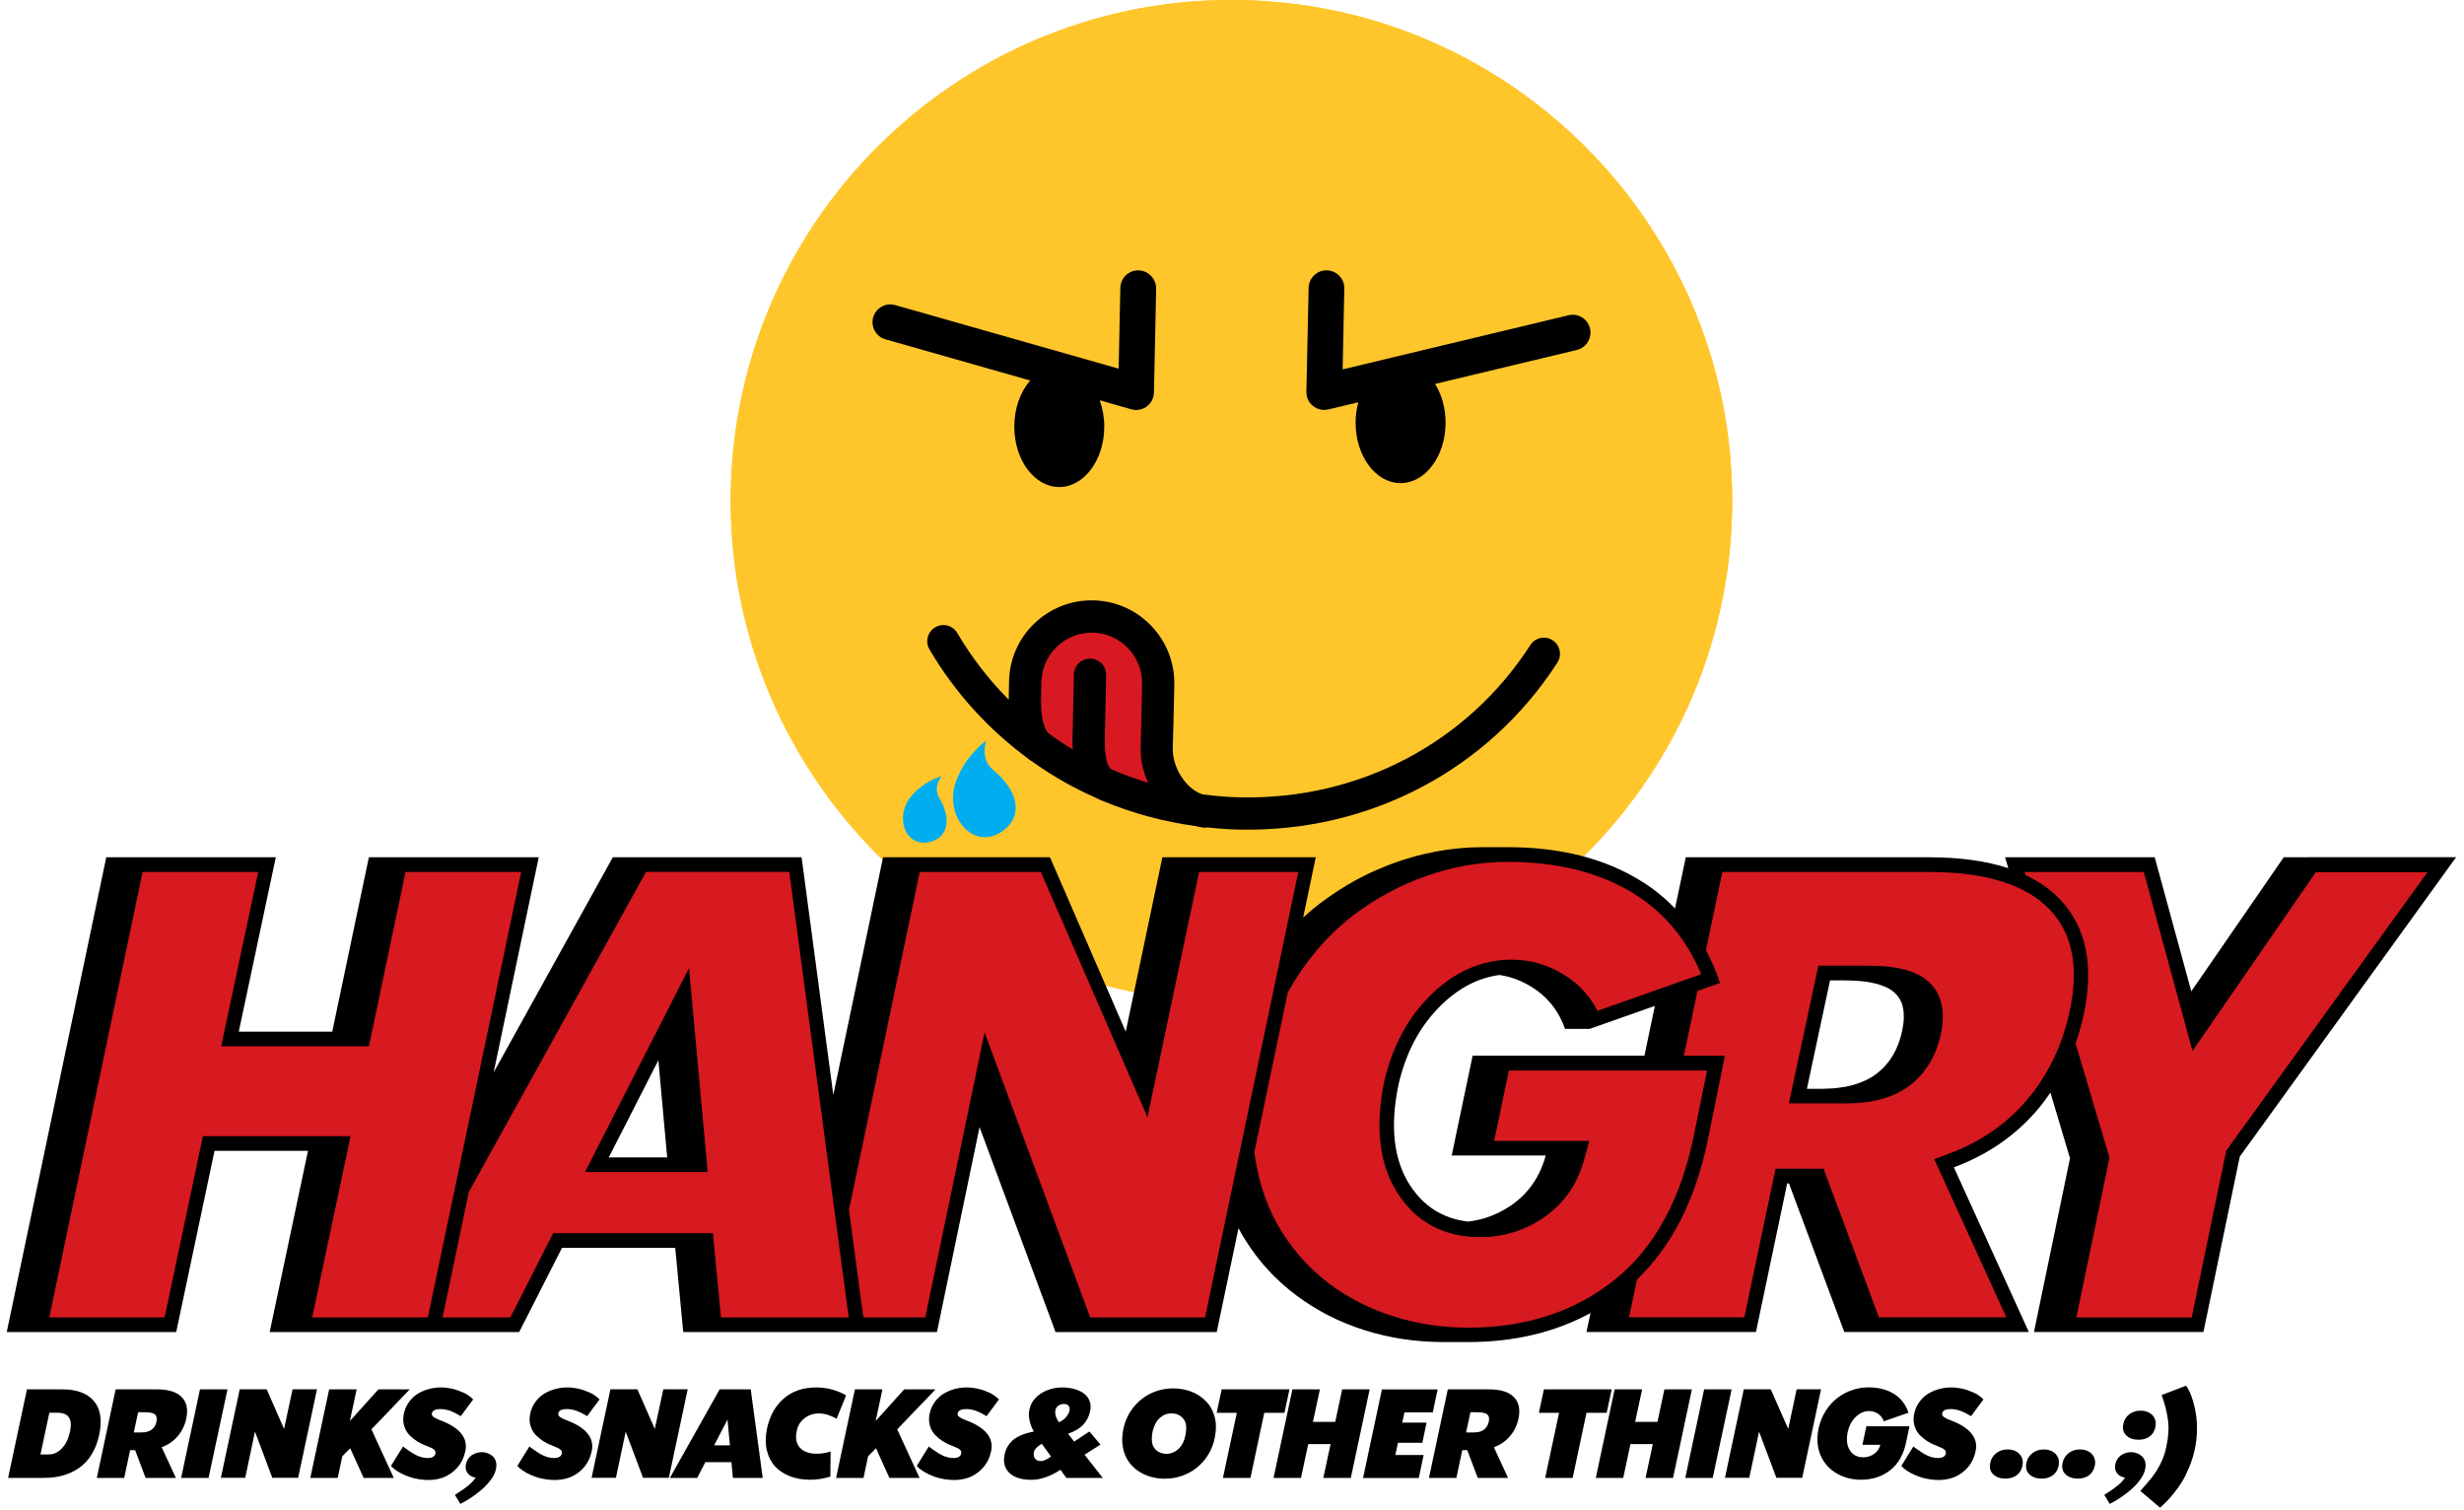 <?xml version="1.0" encoding="UTF-8"?>
<svg width="310px" height="190px" viewBox="0 0 310 190" version="1.1" xmlns="http://www.w3.org/2000/svg" xmlns:xlink="http://www.w3.org/1999/xlink">
    <title>Group 3</title>
    <g id="Page-1" stroke="none" stroke-width="1" fill="none" fill-rule="evenodd">
        <g id="Group-3" transform="translate(0.85, -0.004)" fill-rule="nonzero">
            <g id="Face_00000007396098431816601010000014577412661951366580_" transform="translate(91.076, -0)">
                <path d="M125.994,64.334 C125.264,99.064 96.414,126.724 61.674,125.994 C26.934,125.264 -0.716,96.414 0.014,61.674 C0.744,26.934 29.594,-0.716 64.334,0.014 C99.074,0.744 126.724,29.604 125.994,64.334" id="Path" fill="#FFC62C"></path>
                <g id="Group" transform="translate(21.674, 75.532)">
                    <path d="M16.67,18.792 C15.16,17.562 15.29,15.242 15.32,13.802 C15.33,13.282 15.35,12.302 15.39,10.212 C15.48,5.592 19.31,1.922 23.93,2.022 L23.93,2.022 C28.54,2.122 32.21,5.932 32.11,10.552 C32.04,14.322 31.97,17.352 31.93,18.402 C31.77,22.132 34.59,26.132 38.02,26.562 C38.02,26.562 27.27,24.922 23.23,22.722 C19.19,20.532 16.67,18.792 16.67,18.792" id="Path" fill="#D81921"></path>
                    <path d="M81.74,5.022 C80.8,4.412 79.54,4.682 78.93,5.632 C70.99,17.942 57.36,25.102 42.46,24.782 C40.84,24.752 39.24,24.612 37.66,24.402 C35.61,23.722 33.85,21.012 33.95,18.492 C34,17.352 34.07,13.862 34.14,10.602 C34.25,4.882 29.69,0.122 23.97,0.002 C21.19,-0.058 18.56,0.972 16.55,2.892 C14.54,4.812 13.41,7.402 13.35,10.182 C13.33,11.382 13.32,11.952 13.31,12.312 C13.31,12.382 13.31,12.432 13.31,12.492 C10.84,10.022 8.66,7.212 6.84,4.112 C6.27,3.142 5.03,2.822 4.06,3.392 C3.09,3.962 2.77,5.202 3.34,6.172 C6.55,11.642 10.78,16.252 15.71,19.882 C15.75,19.912 15.77,19.952 15.81,19.982 C15.93,20.072 16.05,20.152 16.18,20.222 C18.72,22.042 21.44,23.602 24.32,24.862 C24.51,24.972 24.72,25.062 24.94,25.152 C24.98,25.172 25.02,25.182 25.06,25.202 C25.09,25.212 25.11,25.222 25.13,25.232 C25.13,25.232 25.14,25.232 25.14,25.232 C28.84,26.782 32.77,27.842 36.84,28.402 C37.14,28.482 37.45,28.552 37.76,28.582 C37.83,28.592 37.9,28.592 37.97,28.602 C38.09,28.602 38.22,28.592 38.34,28.572 C39.67,28.712 41.01,28.822 42.37,28.842 C58.68,29.182 73.62,21.332 82.34,7.832 C82.95,6.892 82.68,5.632 81.74,5.022 Z M17.38,12.392 C17.39,12.032 17.4,11.462 17.42,10.272 C17.45,8.582 18.15,7.002 19.37,5.832 C20.59,4.662 22.19,4.032 23.89,4.072 C27.38,4.142 30.15,7.042 30.09,10.532 C30.03,13.772 29.95,17.232 29.91,18.332 C29.84,19.932 30.19,21.512 30.84,22.942 C29.27,22.472 27.73,21.912 26.24,21.262 C25.3,20.572 25.38,17.822 25.41,16.742 C25.41,16.602 25.42,16.482 25.42,16.362 L25.57,9.402 C25.59,8.282 24.7,7.352 23.58,7.332 C22.46,7.312 21.53,8.202 21.51,9.322 L21.36,16.282 C21.36,16.392 21.35,16.512 21.35,16.632 C21.33,17.182 21.31,17.932 21.36,18.752 C20.3,18.122 19.28,17.432 18.29,16.712 C17.74,16.122 17.36,14.602 17.39,13.042 C17.37,12.812 17.37,12.662 17.38,12.392 Z" id="Shape" fill="#000000"></path>
                    <path d="M10.49,17.652 C10.49,17.652 9.61,19.922 11.39,21.372 C14.29,23.732 15.42,27.092 12.41,29.112 C8.85,31.502 5.19,27.212 6.62,22.952 C7.77,19.512 10.49,17.652 10.49,17.652" id="Path" fill="#00AEEF"></path>
                    <path d="M4.88,22.112 C4.88,22.112 3.72,23.442 4.58,24.872 C5.98,27.192 5.92,29.772 3.37,30.402 C0.35,31.152 -1.08,27.322 0.94,24.772 C2.57,22.712 4.88,22.112 4.88,22.112" id="Path" fill="#00AEEF"></path>
                </g>
                <g id="Group" transform="translate(17.847, 34.014)" fill="#000000">
                    <path d="M90.267,7.311 C89.977,6.101 88.767,5.361 87.567,5.651 L59.147,12.461 L59.357,2.291 C59.387,1.051 58.397,0.031 57.157,0.001 C55.917,-0.029 54.897,0.961 54.867,2.201 L54.586,15.271 C54.577,15.971 54.877,16.631 55.417,17.061 C55.807,17.371 56.287,17.551 56.777,17.561 C56.967,17.561 57.157,17.541 57.347,17.501 L61.117,16.601 C60.907,17.401 60.777,18.261 60.777,19.171 C60.777,23.371 63.307,26.771 66.437,26.771 C69.557,26.771 72.097,23.371 72.097,19.171 C72.097,17.311 71.597,15.611 70.777,14.291 L88.607,10.021 C89.807,9.731 90.557,8.511 90.267,7.311 Z" id="Path"></path>
                    <path d="M33.467,0.001 C32.227,-0.029 31.207,0.961 31.177,2.201 L30.967,12.371 L2.857,4.371 C1.667,4.031 0.427,4.721 0.087,5.911 C-0.253,7.101 0.437,8.341 1.627,8.681 L19.837,13.861 C18.617,15.251 17.837,17.331 17.837,19.661 C17.837,23.861 20.367,27.261 23.497,27.261 C26.617,27.261 29.157,23.861 29.157,19.661 C29.157,18.471 28.947,17.351 28.587,16.351 L32.547,17.481 C32.737,17.531 32.927,17.561 33.117,17.571 C33.607,17.581 34.097,17.431 34.497,17.131 C35.057,16.721 35.397,16.071 35.407,15.371 L35.687,2.301 C35.687,1.061 34.697,0.031 33.467,0.001 Z" id="Path"></path>
                </g>
            </g>
            <g id="Face_00000007396098431816601010000014577412661951366580_" transform="translate(91.076, -0)">
                <path d="M125.994,64.334 C125.264,99.064 96.414,126.724 61.674,125.994 C26.934,125.264 -0.716,96.414 0.014,61.674 C0.744,26.934 29.594,-0.716 64.334,0.014 C99.074,0.744 126.724,29.604 125.994,64.334" id="Path" fill="#FFC62C"></path>
                <g id="Group" transform="translate(21.674, 75.532)">
                    <path d="M16.67,18.792 C15.16,17.562 15.29,15.242 15.32,13.802 C15.33,13.282 15.35,12.302 15.39,10.212 C15.48,5.592 19.31,1.922 23.93,2.022 L23.93,2.022 C28.54,2.122 32.21,5.932 32.11,10.552 C32.04,14.322 31.97,17.352 31.93,18.402 C31.77,22.132 34.59,26.132 38.02,26.562 C38.02,26.562 27.27,24.922 23.23,22.722 C19.19,20.532 16.67,18.792 16.67,18.792" id="Path" fill="#D81921"></path>
                    <path d="M81.74,5.022 C80.8,4.412 79.54,4.682 78.93,5.632 C70.99,17.942 57.36,25.102 42.46,24.782 C40.84,24.752 39.24,24.612 37.66,24.402 C35.61,23.722 33.85,21.012 33.95,18.492 C34,17.352 34.07,13.862 34.14,10.602 C34.25,4.882 29.69,0.122 23.97,0.002 C21.19,-0.058 18.56,0.972 16.55,2.892 C14.54,4.812 13.41,7.402 13.35,10.182 C13.33,11.382 13.32,11.952 13.31,12.312 C13.31,12.382 13.31,12.432 13.31,12.492 C10.84,10.022 8.66,7.212 6.84,4.112 C6.27,3.142 5.03,2.822 4.06,3.392 C3.09,3.962 2.77,5.202 3.34,6.172 C6.55,11.642 10.78,16.252 15.71,19.882 C15.75,19.912 15.77,19.952 15.81,19.982 C15.93,20.072 16.05,20.152 16.18,20.222 C18.72,22.042 21.44,23.602 24.32,24.862 C24.51,24.972 24.72,25.062 24.94,25.152 C24.98,25.172 25.02,25.182 25.06,25.202 C25.09,25.212 25.11,25.222 25.13,25.232 C25.13,25.232 25.14,25.232 25.14,25.232 C28.84,26.782 32.77,27.842 36.84,28.402 C37.14,28.482 37.45,28.552 37.76,28.582 C37.83,28.592 37.9,28.592 37.97,28.602 C38.09,28.602 38.22,28.592 38.34,28.572 C39.67,28.712 41.01,28.822 42.37,28.842 C58.68,29.182 73.62,21.332 82.34,7.832 C82.95,6.892 82.68,5.632 81.74,5.022 Z M17.38,12.392 C17.39,12.032 17.4,11.462 17.42,10.272 C17.45,8.582 18.15,7.002 19.37,5.832 C20.59,4.662 22.19,4.032 23.89,4.072 C27.38,4.142 30.15,7.042 30.09,10.532 C30.03,13.772 29.95,17.232 29.91,18.332 C29.84,19.932 30.19,21.512 30.84,22.942 C29.27,22.472 27.73,21.912 26.24,21.262 C25.3,20.572 25.38,17.822 25.41,16.742 C25.41,16.602 25.42,16.482 25.42,16.362 L25.57,9.402 C25.59,8.282 24.7,7.352 23.58,7.332 C22.46,7.312 21.53,8.202 21.51,9.322 L21.36,16.282 C21.36,16.392 21.35,16.512 21.35,16.632 C21.33,17.182 21.31,17.932 21.36,18.752 C20.3,18.122 19.28,17.432 18.29,16.712 C17.74,16.122 17.36,14.602 17.39,13.042 C17.37,12.812 17.37,12.662 17.38,12.392 Z" id="Shape" fill="#000000"></path>
                    <path d="M10.49,17.652 C10.49,17.652 9.61,19.922 11.39,21.372 C14.29,23.732 15.42,27.092 12.41,29.112 C8.85,31.502 5.19,27.212 6.62,22.952 C7.77,19.512 10.49,17.652 10.49,17.652" id="Path" fill="#00AEEF"></path>
                    <path d="M4.88,22.112 C4.88,22.112 3.72,23.442 4.58,24.872 C5.98,27.192 5.92,29.772 3.37,30.402 C0.35,31.152 -1.08,27.322 0.94,24.772 C2.57,22.712 4.88,22.112 4.88,22.112" id="Path" fill="#00AEEF"></path>
                </g>
                <g id="Group" transform="translate(17.847, 34.014)" fill="#000000">
                    <path d="M90.267,7.311 C89.977,6.101 88.767,5.361 87.567,5.651 L59.147,12.461 L59.357,2.291 C59.387,1.051 58.397,0.031 57.157,0.001 C55.917,-0.029 54.897,0.961 54.867,2.201 L54.586,15.271 C54.577,15.971 54.877,16.631 55.417,17.061 C55.807,17.371 56.287,17.551 56.777,17.561 C56.967,17.561 57.157,17.541 57.347,17.501 L61.117,16.601 C60.907,17.401 60.777,18.261 60.777,19.171 C60.777,23.371 63.307,26.771 66.437,26.771 C69.557,26.771 72.097,23.371 72.097,19.171 C72.097,17.311 71.597,15.611 70.777,14.291 L88.607,10.021 C89.807,9.731 90.557,8.511 90.267,7.311 Z" id="Path"></path>
                    <path d="M33.467,0.001 C32.227,-0.029 31.207,0.961 31.177,2.201 L30.967,12.371 L2.857,4.371 C1.667,4.031 0.427,4.721 0.087,5.911 C-0.253,7.101 0.437,8.341 1.627,8.681 L19.837,13.861 C18.617,15.251 17.837,17.331 17.837,19.661 C17.837,23.861 20.367,27.261 23.497,27.261 C26.617,27.261 29.157,23.861 29.157,19.661 C29.157,18.471 28.947,17.351 28.587,16.351 L32.547,17.481 C32.737,17.531 32.927,17.561 33.117,17.571 C33.607,17.581 34.097,17.431 34.497,17.131 C35.057,16.721 35.397,16.071 35.407,15.371 L35.687,2.301 C35.687,1.061 34.697,0.031 33.467,0.001 Z" id="Path"></path>
                </g>
            </g>
            <g id="Tagline_00000174592341984494179390000008162206990165262234_" transform="translate(0.17, 174.334)" fill="#000000">
                <g id="Group" transform="translate(0, 0)">
                    <path d="M-1.42108547e-14,11.6 L2.37,0.46 L6.85,0.46 C7.72,0.46 8.49,0.58 9.15,0.82 C9.81,1.06 10.35,1.42 10.77,1.9 C11.19,2.38 11.46,2.98 11.58,3.69 C11.7,4.41 11.66,5.24 11.46,6.2 C11.26,7.13 10.94,7.94 10.51,8.64 C10.08,9.34 9.56,9.9 8.95,10.33 C8.34,10.76 7.66,11.08 6.92,11.29 C6.18,11.5 5.36,11.6 4.48,11.6 L-1.42108547e-14,11.6 Z M4.07,8.65 L5.09,8.65 C5.72,8.65 6.28,8.4 6.77,7.88 C7.26,7.37 7.59,6.68 7.78,5.8 C8.14,4.2 7.61,3.4 6.21,3.4 L5.19,3.4 L4.07,8.65 Z" id="Shape"></path>
                    <path d="M22.41,4.16 C22.23,5 21.87,5.73 21.34,6.35 C20.81,6.97 20.14,7.44 19.32,7.74 L21.11,11.6 L17.3,11.6 L15.98,8.11 L15.35,8.11 L14.61,11.6 L11.16,11.6 L13.53,0.46 L18.73,0.46 C20.18,0.46 21.22,0.79 21.85,1.44 C22.48,2.09 22.66,3 22.41,4.16 Z M17.29,3.34 L16.36,3.34 L15.81,5.88 L16.74,5.88 C17.3,5.89 17.74,5.77 18.06,5.53 C18.38,5.29 18.58,4.95 18.67,4.51 C18.76,4.1 18.69,3.8 18.47,3.61 C18.25,3.44 17.86,3.34 17.29,3.34 Z" id="Shape"></path>
                    <polygon id="Path" points="21.77 11.6 24.14 0.46 27.6 0.46 25.22 11.6"></polygon>
                    <polygon id="Path" points="34.72 5.44 35.79 0.45 38.86 0.45 36.49 11.59 33.24 11.59 31.06 5.78 29.83 11.59 26.77 11.59 29.14 0.45 32.53 0.45"></polygon>
                    <polygon id="Path" points="46.59 0.46 50.53 0.46 45.71 5.49 48.52 11.6 44.73 11.6 43.04 7.87 42.05 8.87 41.47 11.6 38.02 11.6 40.39 0.46 43.85 0.46 43 4.44"></polygon>
                    <path d="M52.43,11.85 C51.48,11.79 50.63,11.58 49.86,11.23 C49.09,10.88 48.52,10.5 48.17,10.09 L49.68,7.65 C49.72,7.68 49.82,7.75 49.97,7.86 C50.12,7.97 50.23,8.05 50.28,8.08 C50.33,8.12 50.43,8.18 50.57,8.28 C50.71,8.38 50.82,8.45 50.89,8.49 C50.96,8.53 51.06,8.58 51.19,8.66 C51.32,8.73 51.43,8.79 51.52,8.82 C51.61,8.86 51.72,8.89 51.84,8.94 C51.96,8.98 52.08,9.01 52.2,9.04 C52.31,9.06 52.43,9.08 52.56,9.09 C53.28,9.14 53.68,8.95 53.76,8.53 C53.8,8.32 53.74,8.15 53.57,8.02 C53.4,7.89 53.13,7.75 52.74,7.61 C52.42,7.49 52.13,7.36 51.85,7.22 C51.57,7.08 51.28,6.89 50.98,6.65 C50.68,6.41 50.42,6.16 50.22,5.88 C50.02,5.6 49.88,5.27 49.78,4.87 C49.69,4.47 49.69,4.05 49.77,3.61 C49.89,3 50.12,2.47 50.47,2 C50.82,1.54 51.23,1.17 51.71,0.91 C52.19,0.65 52.69,0.46 53.23,0.35 C53.76,0.23 54.3,0.2 54.84,0.23 C55.45,0.28 56.02,0.39 56.56,0.58 C57.1,0.77 57.52,0.96 57.82,1.16 C58.12,1.36 58.35,1.55 58.51,1.73 L56.95,3.83 C56.48,3.54 56.06,3.33 55.7,3.19 C55.33,3.05 54.94,2.97 54.52,2.94 C54.19,2.93 53.92,2.96 53.7,3.05 C53.49,3.14 53.36,3.27 53.32,3.46 C53.3,3.56 53.31,3.65 53.35,3.74 C53.39,3.83 53.47,3.9 53.58,3.97 C53.7,4.04 53.81,4.11 53.92,4.16 C54.03,4.21 54.19,4.28 54.4,4.36 C56.83,5.28 57.87,6.57 57.53,8.22 C57.36,9.04 57.02,9.73 56.51,10.31 C56,10.89 55.4,11.3 54.7,11.56 C53.99,11.81 53.23,11.91 52.43,11.85 Z" id="Path"></path>
                    <path d="M59.61,8.36 C59.85,8.36 60.09,8.4 60.32,8.49 C60.55,8.57 60.77,8.7 60.96,8.87 C61.15,9.04 61.29,9.26 61.37,9.55 C61.45,9.84 61.45,10.17 61.37,10.53 C61.28,10.94 61.08,11.37 60.76,11.8 C60.44,12.23 60.08,12.64 59.64,13.02 C59.21,13.4 58.76,13.74 58.3,14.05 C57.84,14.36 57.37,14.64 56.9,14.87 L56.21,13.73 C56.24,13.71 56.4,13.61 56.69,13.42 C56.98,13.24 57.18,13.1 57.3,13.01 C57.42,12.92 57.59,12.79 57.82,12.62 C58.05,12.45 58.24,12.27 58.4,12.1 C58.56,11.93 58.7,11.75 58.82,11.57 C58.37,11.49 58.03,11.3 57.8,10.99 C57.57,10.68 57.51,10.3 57.61,9.84 C57.71,9.39 57.95,9.02 58.32,8.75 C58.71,8.5 59.13,8.36 59.61,8.36 Z" id="Path"></path>
                    <path d="M68.33,11.85 C67.38,11.79 66.53,11.58 65.76,11.23 C64.99,10.88 64.42,10.5 64.07,10.09 L65.58,7.65 C65.62,7.68 65.72,7.75 65.87,7.86 C66.02,7.97 66.13,8.05 66.18,8.08 C66.23,8.12 66.33,8.18 66.47,8.28 C66.61,8.38 66.72,8.45 66.79,8.49 C66.86,8.53 66.96,8.58 67.09,8.66 C67.22,8.73 67.33,8.79 67.42,8.82 C67.51,8.86 67.62,8.89 67.74,8.94 C67.86,8.98 67.98,9.01 68.1,9.04 C68.21,9.06 68.33,9.08 68.46,9.09 C69.18,9.14 69.58,8.95 69.66,8.53 C69.7,8.32 69.64,8.15 69.47,8.02 C69.3,7.89 69.03,7.75 68.64,7.61 C68.32,7.49 68.03,7.36 67.75,7.22 C67.47,7.08 67.18,6.89 66.88,6.65 C66.57,6.41 66.32,6.16 66.12,5.88 C65.92,5.6 65.78,5.27 65.68,4.87 C65.59,4.47 65.59,4.05 65.67,3.61 C65.79,3 66.02,2.47 66.37,2 C66.72,1.53 67.13,1.17 67.61,0.91 C68.09,0.65 68.59,0.46 69.13,0.35 C69.66,0.23 70.2,0.2 70.74,0.23 C71.35,0.28 71.92,0.39 72.46,0.58 C73,0.77 73.42,0.96 73.72,1.16 C74.02,1.36 74.25,1.55 74.41,1.73 L72.85,3.83 C72.38,3.54 71.96,3.33 71.6,3.19 C71.23,3.05 70.84,2.97 70.42,2.94 C70.09,2.93 69.82,2.96 69.6,3.05 C69.39,3.14 69.26,3.27 69.22,3.46 C69.2,3.56 69.21,3.65 69.25,3.74 C69.29,3.82 69.37,3.9 69.48,3.97 C69.6,4.04 69.71,4.11 69.82,4.16 C69.93,4.21 70.09,4.28 70.3,4.36 C72.73,5.28 73.77,6.57 73.43,8.22 C73.26,9.04 72.92,9.73 72.41,10.31 C71.9,10.89 71.3,11.3 70.6,11.56 C69.89,11.81 69.14,11.91 68.33,11.85 Z" id="Path"></path>
                    <polygon id="Path" points="81.36 5.44 82.43 0.45 85.5 0.45 83.13 11.59 79.88 11.59 77.7 5.78 76.47 11.59 73.41 11.59 75.78 0.45 79.17 0.45"></polygon>
                    <path d="M94.94,11.6 L91.19,11.6 L91,9.62 L87.72,9.62 L86.7,11.6 L83.26,11.6 L89.52,0.46 L93.43,0.46 L94.94,11.6 Z M90.51,4.26 L88.83,7.5 L90.81,7.5 L90.51,4.26 Z" id="Shape"></path>
                    <path d="M100.94,11.83 C99.99,11.83 99.14,11.69 98.38,11.4 C97.62,11.11 96.99,10.69 96.49,10.15 C95.99,9.6 95.65,8.93 95.46,8.14 C95.27,7.34 95.27,6.44 95.47,5.43 C95.81,3.82 96.51,2.54 97.59,1.61 C98.66,0.68 100.03,0.22 101.69,0.22 C102.42,0.22 103.11,0.32 103.77,0.51 C104.42,0.71 104.98,0.94 105.43,1.22 L104.23,4.16 C103.94,3.98 103.59,3.82 103.19,3.69 C102.79,3.55 102.38,3.49 101.96,3.49 C101.31,3.49 100.72,3.69 100.19,4.1 C99.67,4.5 99.34,5.05 99.21,5.74 C99.03,6.63 99.17,7.33 99.64,7.82 C100.11,8.32 100.81,8.56 101.76,8.56 C101.93,8.56 102.11,8.55 102.3,8.53 C102.49,8.51 102.63,8.49 102.72,8.47 C102.81,8.45 102.96,8.42 103.15,8.37 C103.35,8.32 103.46,8.29 103.48,8.29 L103.45,11.44 C102.58,11.7 101.75,11.83 100.94,11.83 Z" id="Path"></path>
                    <polygon id="Path" points="112.74 0.46 116.68 0.46 111.86 5.49 114.67 11.6 110.88 11.6 109.19 7.87 108.2 8.87 107.62 11.6 104.17 11.6 106.54 0.46 110 0.46 109.15 4.44"></polygon>
                    <path d="M118.58,11.85 C117.63,11.79 116.78,11.58 116.01,11.23 C115.24,10.88 114.67,10.5 114.32,10.09 L115.83,7.65 C115.87,7.68 115.97,7.75 116.12,7.86 C116.27,7.97 116.38,8.05 116.43,8.08 C116.48,8.12 116.58,8.18 116.72,8.28 C116.86,8.38 116.97,8.45 117.04,8.49 C117.11,8.53 117.21,8.58 117.34,8.66 C117.47,8.73 117.58,8.79 117.67,8.82 C117.76,8.86 117.87,8.89 117.99,8.94 C118.11,8.98 118.23,9.01 118.35,9.04 C118.46,9.06 118.58,9.08 118.71,9.09 C119.43,9.14 119.83,8.95 119.91,8.53 C119.95,8.32 119.89,8.15 119.72,8.02 C119.55,7.89 119.28,7.75 118.89,7.61 C118.57,7.49 118.28,7.36 118,7.22 C117.72,7.08 117.43,6.89 117.13,6.65 C116.83,6.41 116.57,6.16 116.37,5.88 C116.17,5.6 116.03,5.27 115.93,4.87 C115.84,4.47 115.84,4.05 115.92,3.61 C116.04,3 116.27,2.47 116.62,2 C116.97,1.54 117.38,1.17 117.86,0.91 C118.34,0.65 118.84,0.46 119.38,0.35 C119.91,0.23 120.45,0.2 120.99,0.23 C121.6,0.28 122.17,0.39 122.71,0.58 C123.25,0.77 123.67,0.96 123.97,1.16 C124.27,1.36 124.5,1.55 124.66,1.73 L123.1,3.83 C122.63,3.54 122.21,3.33 121.85,3.19 C121.48,3.05 121.09,2.97 120.67,2.94 C120.34,2.93 120.07,2.96 119.85,3.05 C119.64,3.14 119.51,3.27 119.47,3.46 C119.45,3.56 119.46,3.65 119.5,3.74 C119.54,3.83 119.62,3.9 119.73,3.97 C119.85,4.04 119.96,4.11 120.07,4.16 C120.18,4.21 120.34,4.28 120.55,4.36 C122.98,5.28 124.02,6.57 123.68,8.22 C123.51,9.04 123.17,9.73 122.66,10.31 C122.15,10.89 121.55,11.3 120.85,11.56 C120.14,11.81 119.39,11.91 118.58,11.85 Z" id="Path"></path>
                    <path d="M135.43,8.68 L137.72,11.6 L133.14,11.6 L132.4,10.58 C131.11,11.42 129.89,11.84 128.73,11.84 C127.5,11.84 126.58,11.55 125.97,10.97 C125.36,10.39 125.16,9.61 125.38,8.62 C125.46,8.26 125.58,7.94 125.75,7.65 C125.92,7.36 126.12,7.11 126.34,6.91 C126.56,6.71 126.83,6.53 127.13,6.38 C127.43,6.23 127.74,6.1 128.04,6.01 C128.34,5.92 128.68,5.84 129.04,5.77 C128.87,5.45 128.73,5.15 128.64,4.87 C128.55,4.59 128.48,4.28 128.44,3.93 C128.4,3.58 128.43,3.24 128.52,2.9 C128.63,2.38 128.89,1.92 129.29,1.51 C129.69,1.1 130.18,0.78 130.77,0.56 C131.35,0.33 131.97,0.22 132.62,0.22 C133.18,0.22 133.69,0.29 134.16,0.42 C134.63,0.55 135.03,0.74 135.36,0.99 C135.69,1.24 135.93,1.56 136.07,1.94 C136.21,2.33 136.23,2.76 136.12,3.24 C135.83,4.6 134.91,5.53 133.35,6.04 L134.12,7.03 L136.04,5.76 L137.43,7.41 C136.65,7.91 135.98,8.34 135.43,8.68 Z M129.91,9.48 C130.27,9.48 130.71,9.29 131.21,8.91 L130.05,7.31 C129.47,7.65 129.14,7.99 129.06,8.34 C128.99,8.67 129.03,8.94 129.19,9.16 C129.34,9.38 129.58,9.48 129.91,9.48 Z M131.77,3.06 C131.67,3.54 131.82,4.05 132.21,4.6 C132.57,4.44 132.86,4.22 133.1,3.95 C133.33,3.68 133.48,3.41 133.53,3.15 C133.59,2.89 133.55,2.68 133.43,2.53 C133.31,2.38 133.11,2.3 132.82,2.3 C132.57,2.3 132.35,2.37 132.14,2.51 C131.94,2.66 131.81,2.84 131.77,3.06 Z" id="Shape"></path>
                    <path d="M145.5,11.7 C144.87,11.7 144.26,11.61 143.68,11.44 C143.1,11.26 142.56,11 142.08,10.66 C141.59,10.32 141.19,9.89 140.87,9.38 C140.55,8.87 140.33,8.29 140.23,7.63 C140.12,6.97 140.15,6.23 140.32,5.42 C140.54,4.38 140.97,3.48 141.6,2.7 C142.23,1.92 142.97,1.34 143.83,0.94 C144.69,0.54 145.61,0.34 146.6,0.34 C147.4,0.34 148.16,0.48 148.87,0.75 C149.58,1.02 150.19,1.43 150.71,1.96 C151.23,2.49 151.59,3.15 151.8,3.93 C152.01,4.71 152.01,5.6 151.8,6.62 C151.57,7.66 151.15,8.56 150.52,9.34 C149.89,10.12 149.15,10.7 148.28,11.1 C147.4,11.51 146.48,11.7 145.5,11.7 Z M145.74,8.57 C146.29,8.57 146.78,8.37 147.22,7.98 C147.66,7.59 147.96,7.01 148.12,6.24 C148.22,5.72 148.24,5.29 148.19,4.94 C148.14,4.59 148.01,4.3 147.8,4.09 C147.6,3.87 147.37,3.72 147.13,3.62 C146.89,3.52 146.63,3.48 146.35,3.48 C145.81,3.48 145.32,3.67 144.89,4.06 C144.46,4.45 144.16,5.03 143.98,5.8 C143.89,6.32 143.87,6.75 143.92,7.1 C143.97,7.45 144.09,7.74 144.29,7.95 C144.49,8.17 144.7,8.32 144.95,8.42 C145.18,8.52 145.45,8.57 145.74,8.57 Z" id="Shape"></path>
                    <polygon id="Path" points="161.21 0.46 160.58 3.41 158.04 3.41 156.3 11.6 152.84 11.6 154.59 3.41 152.05 3.41 152.68 0.46"></polygon>
                    <polygon id="Path" points="166.97 4.55 167.84 0.46 171.3 0.46 168.93 11.6 165.47 11.6 166.38 7.35 163.57 7.35 162.66 11.6 159.21 11.6 161.58 0.46 165.04 0.46 164.16 4.55"></polygon>
                    <polygon id="Path" points="179.85 0.46 179.24 3.35 175.68 3.35 175.4 4.64 178.46 4.64 177.93 7.18 174.86 7.18 174.53 8.72 178.09 8.72 177.48 11.61 170.47 11.61 172.84 0.47 179.85 0.47"></polygon>
                    <path d="M190.02,4.16 C189.84,5 189.48,5.73 188.95,6.35 C188.42,6.97 187.75,7.44 186.93,7.74 L188.71,11.6 L184.9,11.6 L183.58,8.11 L182.95,8.11 L182.21,11.6 L178.76,11.6 L181.13,0.46 L186.33,0.46 C187.78,0.46 188.82,0.79 189.45,1.44 C190.08,2.09 190.27,3 190.02,4.16 Z M184.91,3.34 L183.98,3.34 L183.43,5.88 L184.36,5.88 C184.92,5.89 185.36,5.77 185.68,5.53 C186,5.29 186.2,4.95 186.29,4.51 C186.38,4.1 186.31,3.8 186.09,3.61 C185.87,3.44 185.47,3.34 184.91,3.34 Z" id="Shape"></path>
                    <polygon id="Path" points="201.75 0.46 201.12 3.41 198.58 3.41 196.84 11.6 193.38 11.6 195.13 3.41 192.59 3.41 193.22 0.46"></polygon>
                    <polygon id="Path" points="207.51 4.55 208.38 0.46 211.84 0.46 209.47 11.6 206.01 11.6 206.92 7.35 204.11 7.35 203.2 11.6 199.75 11.6 202.12 0.46 205.58 0.46 204.7 4.55"></polygon>
                    <polygon id="Path" points="211.01 11.6 213.38 0.46 216.84 0.46 214.46 11.6"></polygon>
                    <polygon id="Path" points="223.96 5.44 225.02 0.45 228.09 0.45 225.72 11.59 222.47 11.59 220.29 5.78 219.06 11.59 216 11.59 218.37 0.45 221.76 0.45"></polygon>
                    <path d="M233.29,7.45 L233.79,5.11 L239.21,5.11 L238.81,7.04 C238.49,8.62 237.82,9.82 236.81,10.62 C235.8,11.42 234.56,11.83 233.1,11.83 C232.45,11.83 231.82,11.74 231.22,11.55 C230.62,11.36 230.08,11.09 229.59,10.73 C229.1,10.37 228.69,9.93 228.36,9.4 C228.03,8.88 227.81,8.28 227.7,7.61 C227.59,6.94 227.61,6.2 227.77,5.39 C227.95,4.58 228.25,3.84 228.67,3.18 C229.09,2.52 229.58,1.97 230.15,1.54 C230.72,1.11 231.33,0.78 232,0.55 C232.67,0.32 233.35,0.21 234.04,0.21 C235.31,0.21 236.38,0.48 237.25,1.02 C238.12,1.56 238.74,2.35 239.09,3.4 L235.99,4.48 C235.85,4.08 235.6,3.76 235.26,3.53 C234.92,3.3 234.54,3.19 234.14,3.19 C233.53,3.19 232.97,3.43 232.47,3.91 C231.97,4.39 231.63,5.01 231.45,5.78 C231.25,6.76 231.33,7.54 231.72,8.13 C232.1,8.72 232.66,9.01 233.4,9.01 C233.9,9.01 234.34,8.87 234.74,8.6 C235.14,8.32 235.41,7.94 235.55,7.44 L233.29,7.44 L233.29,7.45 Z" id="Path"></path>
                    <path d="M242.45,11.85 C241.51,11.79 240.65,11.58 239.88,11.23 C239.11,10.88 238.54,10.5 238.19,10.09 L239.7,7.65 C239.74,7.68 239.84,7.75 239.99,7.86 C240.14,7.97 240.25,8.05 240.3,8.08 C240.35,8.12 240.45,8.18 240.59,8.28 C240.73,8.38 240.84,8.45 240.91,8.49 C240.98,8.53 241.08,8.58 241.21,8.66 C241.34,8.73 241.45,8.79 241.54,8.82 C241.63,8.86 241.74,8.89 241.86,8.94 C241.98,8.98 242.1,9.01 242.22,9.04 C242.34,9.06 242.45,9.08 242.58,9.09 C243.3,9.14 243.7,8.95 243.78,8.53 C243.82,8.32 243.76,8.15 243.59,8.02 C243.42,7.89 243.15,7.75 242.76,7.61 C242.44,7.49 242.15,7.36 241.87,7.22 C241.59,7.08 241.3,6.89 241,6.65 C240.69,6.41 240.44,6.16 240.24,5.88 C240.04,5.6 239.9,5.27 239.8,4.87 C239.71,4.47 239.71,4.05 239.79,3.61 C239.91,3 240.14,2.47 240.49,2 C240.84,1.54 241.25,1.17 241.73,0.91 C242.21,0.65 242.71,0.46 243.25,0.35 C243.78,0.23 244.32,0.2 244.85,0.23 C245.46,0.28 246.03,0.39 246.57,0.58 C247.11,0.77 247.53,0.96 247.83,1.16 C248.13,1.36 248.36,1.55 248.52,1.73 L246.96,3.83 C246.49,3.54 246.07,3.33 245.71,3.19 C245.34,3.05 244.95,2.97 244.53,2.94 C244.2,2.93 243.93,2.96 243.71,3.05 C243.5,3.14 243.37,3.27 243.33,3.46 C243.31,3.56 243.32,3.65 243.36,3.74 C243.4,3.82 243.48,3.9 243.59,3.97 C243.7,4.04 243.82,4.11 243.93,4.16 C244.04,4.21 244.2,4.28 244.41,4.36 C246.84,5.28 247.88,6.57 247.54,8.22 C247.37,9.04 247.03,9.73 246.52,10.31 C246.01,10.89 245.41,11.3 244.71,11.56 C244.01,11.81 243.26,11.91 242.45,11.85 Z" id="Path"></path>
                    <path d="M251.31,11.69 C250.65,11.69 250.13,11.51 249.75,11.15 C249.37,10.79 249.25,10.31 249.38,9.7 C249.48,9.19 249.74,8.79 250.14,8.48 C250.54,8.17 251.01,8.02 251.55,8.02 C252.18,8.02 252.69,8.21 253.06,8.6 C253.43,8.99 253.55,9.49 253.42,10.11 C253.31,10.61 253.07,11 252.69,11.28 C252.3,11.55 251.85,11.69 251.31,11.69 Z" id="Path"></path>
                    <path d="M255.86,11.69 C255.2,11.69 254.68,11.51 254.3,11.15 C253.92,10.79 253.8,10.31 253.93,9.7 C254.03,9.19 254.29,8.79 254.69,8.48 C255.09,8.17 255.56,8.02 256.1,8.02 C256.73,8.02 257.24,8.21 257.61,8.6 C257.98,8.99 258.1,9.49 257.97,10.11 C257.86,10.61 257.62,11 257.24,11.28 C256.86,11.55 256.4,11.69 255.86,11.69 Z" id="Path"></path>
                    <path d="M260.41,11.69 C259.75,11.69 259.23,11.51 258.85,11.15 C258.47,10.79 258.35,10.31 258.48,9.7 C258.58,9.19 258.84,8.79 259.24,8.48 C259.64,8.17 260.11,8.02 260.65,8.02 C261.28,8.02 261.79,8.21 262.16,8.6 C262.53,8.99 262.65,9.49 262.52,10.11 C262.41,10.61 262.17,11 261.79,11.28 C261.41,11.55 260.95,11.69 260.41,11.69 Z" id="Path"></path>
                    <path d="M267.1,8.36 C267.34,8.36 267.58,8.4 267.81,8.49 C268.05,8.57 268.26,8.7 268.45,8.87 C268.64,9.04 268.78,9.26 268.86,9.55 C268.94,9.84 268.94,10.17 268.86,10.53 C268.77,10.94 268.57,11.37 268.26,11.8 C267.95,12.23 267.58,12.64 267.15,13.02 C266.72,13.4 266.27,13.74 265.81,14.05 C265.35,14.36 264.88,14.64 264.41,14.87 L263.72,13.73 C263.75,13.71 263.91,13.61 264.2,13.42 C264.49,13.24 264.69,13.1 264.81,13.01 C264.93,12.92 265.1,12.79 265.33,12.62 C265.56,12.45 265.75,12.27 265.91,12.1 C266.07,11.93 266.21,11.75 266.33,11.57 C265.88,11.49 265.54,11.3 265.31,10.99 C265.08,10.68 265.02,10.3 265.12,9.84 C265.22,9.39 265.46,9.02 265.83,8.75 C266.21,8.5 266.63,8.36 267.1,8.36 Z M268.28,3.14 C268.91,3.14 269.42,3.33 269.79,3.72 C270.16,4.11 270.28,4.61 270.15,5.23 C270.04,5.73 269.8,6.12 269.42,6.39 C269.04,6.67 268.58,6.8 268.05,6.8 C267.39,6.8 266.87,6.62 266.49,6.26 C266.11,5.9 265.99,5.42 266.12,4.81 C266.22,4.3 266.47,3.9 266.88,3.59 C267.27,3.29 267.74,3.14 268.28,3.14 Z" id="Shape"></path>
                    <path d="M270.94,1.17 L274.01,0 C274.16,0.2 274.31,0.47 274.47,0.8 C274.63,1.13 274.78,1.56 274.93,2.08 C275.08,2.6 275.2,3.16 275.28,3.74 C275.36,4.32 275.4,5 275.38,5.76 C275.36,6.52 275.27,7.28 275.1,8.04 C274.94,8.8 274.71,9.53 274.41,10.25 C274.11,10.97 273.82,11.57 273.51,12.07 C273.2,12.57 272.86,13.05 272.48,13.52 C272.1,13.99 271.78,14.35 271.53,14.6 C271.28,14.85 271.02,15.1 270.74,15.34 L268.26,13.24 C269.01,12.39 269.5,11.82 269.72,11.53 C270.5,10.52 271.05,9.46 271.37,8.34 C271.43,8.12 271.48,7.9 271.53,7.67 C271.67,7.03 271.75,6.43 271.79,5.86 C271.82,5.3 271.8,4.75 271.72,4.21 C271.64,3.67 271.54,3.18 271.43,2.74 C271.31,2.3 271.15,1.77 270.94,1.17 Z" id="Path"></path>
                </g>
            </g>
            <path d="M289.57,107.854 L286.47,107.854 L274.84,124.724 L270.24,107.854 L251.41,107.854 L251.82,109.224 C249.04,108.314 245.7,107.854 241.8,107.854 L214.34,107.854 L211.24,107.854 L209.89,114.284 C208.66,113.024 207.31,111.904 205.78,110.944 C201.18,108.034 195.52,106.584 188.84,106.584 L188.84,106.584 L185.74,106.584 C185.26,106.584 184.77,106.594 184.29,106.614 C184.13,106.624 183.98,106.634 183.82,106.644 C183.5,106.664 183.17,106.684 182.85,106.714 C182.66,106.734 182.47,106.754 182.28,106.774 C181.99,106.804 181.7,106.834 181.41,106.874 C181.21,106.904 181.01,106.934 180.81,106.964 C180.53,107.004 180.26,107.054 179.98,107.104 C179.9,107.124 179.81,107.134 179.73,107.144 C179.66,107.154 179.6,107.174 179.53,107.194 C178.82,107.334 178.11,107.494 177.4,107.674 C177.31,107.694 177.22,107.724 177.13,107.754 C176.39,107.954 175.65,108.184 174.91,108.434 C174.13,108.704 173.36,109.024 172.6,109.344 C172.43,109.414 172.26,109.494 172.09,109.564 C171.93,109.634 171.77,109.694 171.62,109.774 C171.03,110.054 170.45,110.344 169.87,110.654 C169.8,110.694 169.74,110.734 169.67,110.764 C169.01,111.124 168.36,111.514 167.72,111.924 C167.54,112.044 167.36,112.154 167.18,112.274 C166.49,112.734 165.8,113.204 165.14,113.714 C164.44,114.254 163.76,114.834 163.1,115.444 L164.69,107.854 L148.49,107.854 L145.39,107.854 L140.78,129.794 L131.25,107.854 L113.35,107.854 L110.25,107.854 L103.99,137.754 L100,107.854 L79.35,107.854 L76.25,107.854 L61.26,134.914 L66.93,107.854 L48.66,107.854 L45.56,107.854 L40.95,129.794 L29.19,129.794 L33.85,107.854 L15.62,107.854 L12.52,107.854 L0,167.584 L3.1,167.584 L21.32,167.584 L26.14,144.784 L37.9,144.784 L33.08,167.584 L36.18,167.584 L46.29,167.584 L54.44,167.584 L64.47,167.584 L69.86,156.984 L84.1,156.984 L85.11,167.584 L88.21,167.584 L97.78,167.584 L100.88,167.584 L104.91,167.584 L108.01,167.584 L108.01,167.584 L117.03,167.584 L122.39,141.804 L131.95,167.584 L135.05,167.584 L152.23,167.584 L154.97,154.514 C155.21,154.974 155.46,155.414 155.73,155.854 C157.47,158.664 159.63,161.024 162.22,162.954 C164.79,164.894 167.67,166.354 170.84,167.354 C174.01,168.354 177.33,168.844 180.78,168.844 L183.88,168.844 C189.68,168.844 194.8,167.614 199.25,165.194 L198.75,167.574 L201.85,167.574 L220.07,167.574 L224,148.884 L224.22,148.884 L231.18,167.574 L234.28,167.574 L254.4,167.574 L244.97,146.864 C249.29,145.254 252.85,142.774 255.64,139.434 C256.17,138.804 256.66,138.134 257.12,137.464 L259.58,145.724 L255.05,167.574 L258.15,167.574 L276.37,167.574 L280.94,145.514 L308.16,107.844 L289.57,107.844 L289.57,107.854 Z M184.42,132.834 L181.79,145.374 L184.89,145.374 L193.62,145.374 C192.89,148.034 191.47,150.094 189.37,151.574 C189.09,151.774 188.8,151.954 188.51,152.124 C188.42,152.184 188.32,152.224 188.22,152.284 C188.02,152.394 187.82,152.504 187.62,152.604 C187.54,152.644 187.45,152.684 187.37,152.714 C187,152.884 186.62,153.034 186.23,153.164 C186.18,153.184 186.14,153.204 186.09,153.214 C185.67,153.344 185.25,153.454 184.81,153.534 C184.7,153.554 184.59,153.574 184.48,153.594 C184.26,153.634 184.04,153.664 183.81,153.684 C180.67,153.304 178.23,151.764 176.49,149.034 C174.48,145.874 174.01,141.674 175.1,136.444 C176.04,132.344 177.84,129.004 180.5,126.424 C182.73,124.254 185.17,123.014 187.8,122.664 C189.35,122.894 190.81,123.464 192.18,124.384 C193.54,125.294 194.61,126.474 195.38,127.914 C195.64,128.394 195.86,128.904 196.05,129.444 L196.05,129.444 L199.15,129.444 L207.35,126.554 L206.04,132.814 L187.53,132.814 L184.42,132.814 L184.42,132.834 Z M229.39,123.344 L231.19,123.344 C231.94,123.344 232.63,123.374 233.27,123.434 C233.91,123.494 234.48,123.584 235,123.714 C235.52,123.834 235.98,123.994 236.39,124.174 C236.8,124.354 237.14,124.574 237.43,124.824 C237.72,125.074 237.96,125.354 238.15,125.674 C238.34,125.994 238.48,126.354 238.56,126.754 C238.65,127.154 238.68,127.594 238.67,128.064 C238.66,128.544 238.59,129.054 238.48,129.614 C238,131.974 236.92,133.804 235.24,135.084 C235.03,135.244 234.81,135.394 234.57,135.544 C234.49,135.594 234.41,135.634 234.33,135.674 C234.17,135.764 234.01,135.854 233.84,135.934 C233.78,135.964 233.72,135.984 233.66,136.004 C233.38,136.134 233.08,136.244 232.78,136.344 C232.69,136.374 232.6,136.404 232.51,136.434 C232.15,136.544 231.77,136.644 231.38,136.714 C231.33,136.724 231.27,136.734 231.22,136.744 C230.87,136.804 230.51,136.854 230.14,136.894 C230.03,136.904 229.92,136.914 229.8,136.924 C229.37,136.954 228.93,136.974 228.46,136.984 C228.46,136.984 228.46,136.984 228.46,136.984 L228.46,136.984 C228.46,136.984 228.46,136.984 228.46,136.984 L226.48,136.984 L229.39,123.344 Z M185.98,106.714 C185.98,106.714 185.98,106.714 185.98,106.714 C185.91,106.724 185.84,106.724 185.77,106.734 C185.84,106.734 185.91,106.724 185.98,106.714 Z M83.09,145.614 L75.74,145.614 L81.98,133.394 L83.09,145.614 Z M255.47,136.664 C255.44,136.714 255.41,136.754 255.38,136.804 C255.41,136.754 255.44,136.704 255.47,136.664 Z" id="Shadow_00000129182231317441929920000006117283139676130488_" fill="#000000"></path>
            <g id="HANGRY__x28_RED_x29__00000016033204466234491040000003851640796256556445_" transform="translate(5.35, 108.434)" fill="#D71920">
                <path d="M299.22,1.27 L274.12,36.01 L273.89,36.33 L273.81,36.73 L269.54,57.32 L255.03,57.32 L259.1,37.69 L259.2,37.23 L259.07,36.78 L254.93,22.85 C255.33,21.7 255.67,20.51 255.94,19.28 C257.29,13.06 256.29,8.2 252.95,4.7 C251.77,3.47 250.34,2.46 248.63,1.66 L248.52,1.28 L263.52,1.28 L268.61,20.02 L269.64,23.79 L271.85,20.59 L285.16,1.29 L299.22,1.29 L299.22,1.27 Z" id="Path"></path>
                <path d="M251.64,5.96 C254.57,9.02 255.39,13.24 254.17,18.87 C253.27,23.05 251.5,26.73 248.92,29.82 C246.34,32.9 243,35.22 239,36.71 L237.15,37.4 L237.98,39.21 L246.22,57.3 L230.19,57.3 L223.67,39.8 L223.23,38.6 L221.98,38.6 L218.66,38.6 L217.19,38.6 L216.88,40.06 L213.26,57.3 L198.75,57.3 L199.75,52.54 C204.19,48.29 207.18,42.36 208.71,34.75 L210.81,24.39 L205.65,24.39 L207.36,16.24 L210.2,15.24 C209.7,13.77 209.11,12.4 208.43,11.12 L210.49,1.27 L236.48,1.27 C243.55,1.27 248.66,2.85 251.64,5.96 Z M238,21.58 C238.75,17.93 237.51,15.98 236.33,14.98 C234.82,13.69 232.4,13.06 228.93,13.06 L224.03,13.06 L222.57,13.06 L222.26,14.52 L219.34,28.15 L218.86,30.38 L221.11,30.38 L225.99,30.38 L226.19,30.38 C229.46,30.38 232.12,29.62 234.07,28.12 C236.1,26.56 237.42,24.36 238,21.58" id="Shape"></path>
                <path d="M183.51,-5.68434189e-14 C189.83,-5.68434189e-14 195.2,1.37 199.5,4.08 C203.23,6.44 206.03,9.81 207.83,14.13 L194.78,18.74 C193.87,16.98 192.58,15.53 190.93,14.43 C188.81,13.01 186.48,12.3 183.99,12.3 C180.28,12.3 176.88,13.77 173.89,16.67 C170.98,19.49 168.98,23.17 167.95,27.65 C166.78,33.35 167.33,38.05 169.6,41.62 C171.96,45.33 175.46,47.21 180.02,47.21 C183,47.21 185.73,46.35 188.14,44.66 C190.6,42.94 192.27,40.51 193.11,37.43 L193.75,35.1 L191.36,35.1 L181.78,35.1 L183.64,26.25 L208.57,26.25 L206.91,34.39 C205.3,42.4 201.98,48.5 197.01,52.52 C192.03,56.55 185.81,58.6 178.52,58.6 C175.26,58.6 172.11,58.12 169.12,57.18 C166.16,56.25 163.44,54.87 161.04,53.07 C158.65,51.28 156.63,49.06 155.02,46.46 C153.41,43.87 152.31,40.87 151.76,37.54 C151.7,37.2 151.66,36.86 151.61,36.52 L155.82,16.41 C156.08,15.95 156.35,15.5 156.62,15.05 C158.71,11.69 161.21,8.9 164.01,6.76 C166.84,4.6 169.96,2.92 173.29,1.76 C176.63,0.58 180.05,-5.68434189e-14 183.51,-5.68434189e-14 Z" id="Path"></path>
                <path d="M93.1,1.27 L100.58,57.31 L84.51,57.31 L83.65,48.37 L83.49,46.71 L81.85,46.71 L64.51,46.71 L63.4,46.71 L62.89,47.71 L58.01,57.31 L49.48,57.31 L52.78,41.53 L75.08,1.26 L93.1,1.26 L93.1,1.27 Z M80.84,39.02 L82.83,39.02 L82.65,37 L81.06,19.63 L80.49,13.36 L77.64,18.95 L68.77,36.33 L67.4,39.02 L70.38,39.02 L80.84,39.02" id="Shape"></path>
                <polygon id="Path" points="59.37 1.27 47.63 57.31 33.08 57.31 37.43 36.74 37.91 34.51 35.65 34.51 20.79 34.51 19.33 34.51 19.02 35.97 14.51 57.31 1.42108547e-14 57.31 11.74 1.27 26.29 1.27 22.1 20.98 21.63 23.2 23.87 23.2 38.73 23.2 40.21 23.2 40.52 21.74 44.82 1.27"></polygon>
                <polygon id="Path" points="157.14 1.27 145.41 57.31 130.96 57.31 119.86 27.37 117.67 21.45 116.39 27.64 110.21 57.31 102.42 57.31 100.61 43.77 109.51 1.27 124.75 1.27 135.9 26.91 138.17 32.12 139.34 26.56 144.66 1.27"></polygon>
            </g>
        </g>
    </g>
</svg>